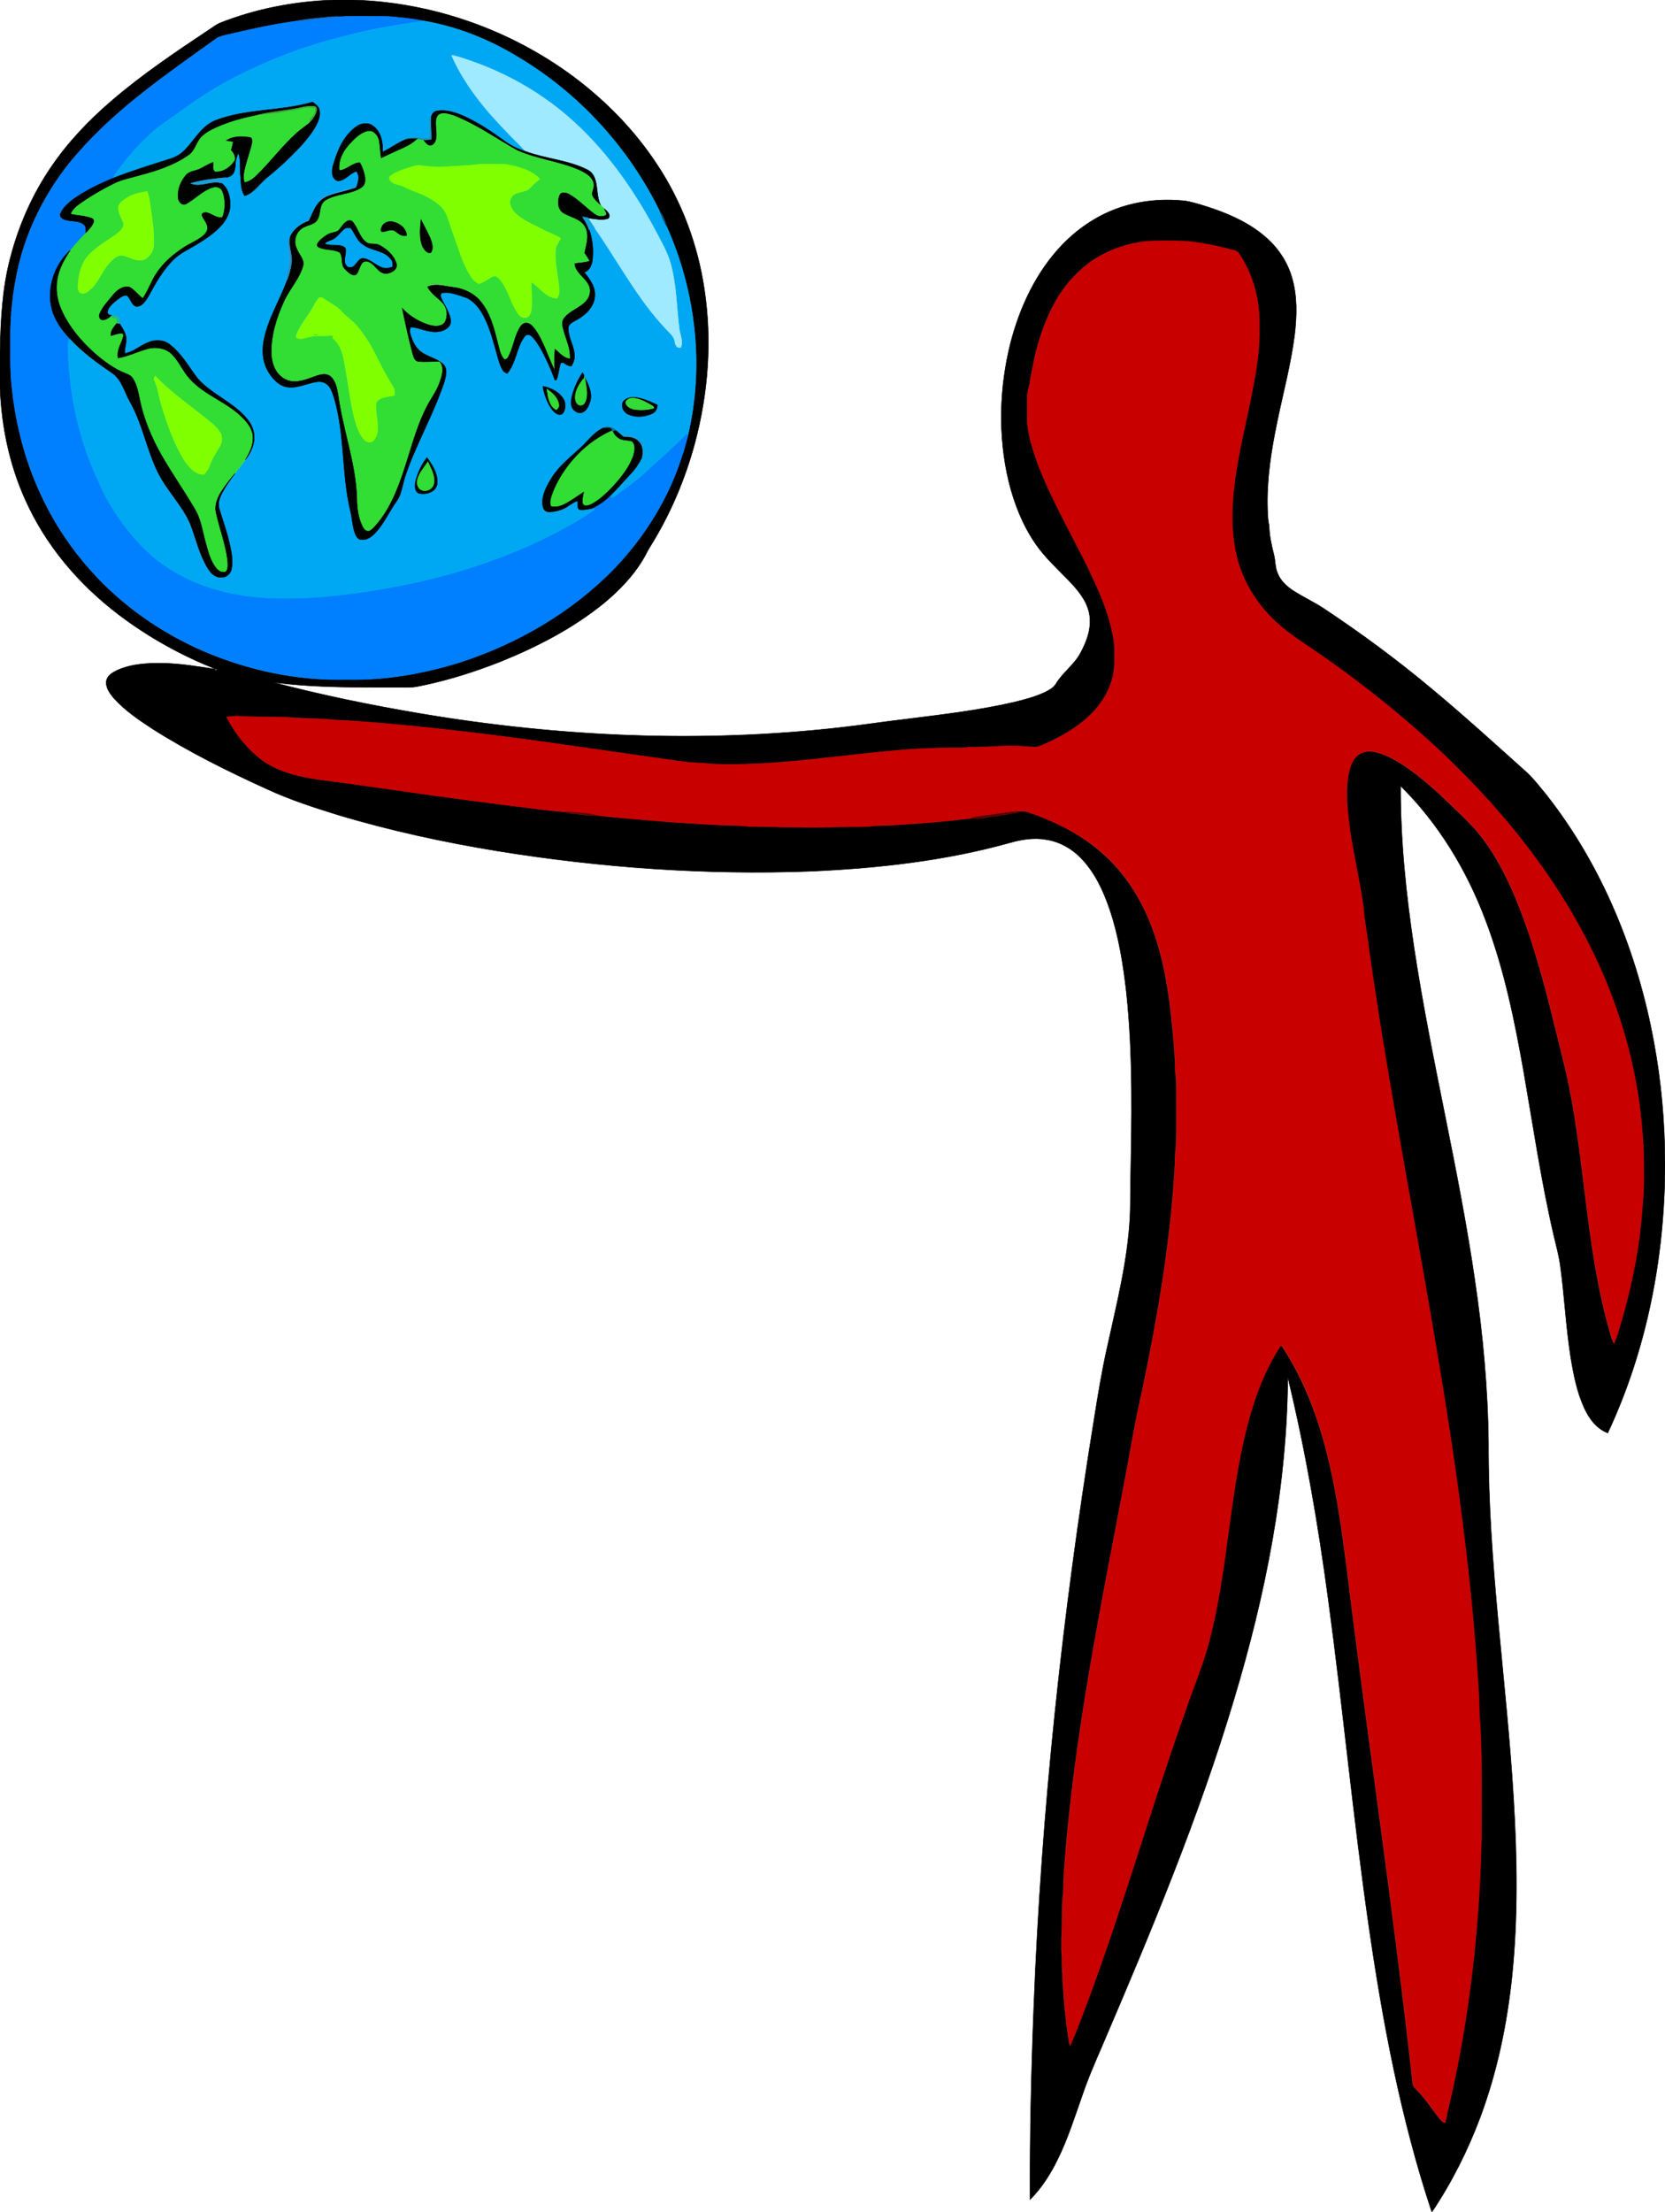 <?xml version="1.0" encoding="utf-8"?>
<!DOCTYPE svg PUBLIC "-//W3C//DTD SVG 1.1//EN" "http://www.w3.org/Graphics/SVG/1.1/DTD/svg11.dtd">
<svg version="1.1" id="Layer_1" xmlns="http://www.w3.org/2000/svg" xmlns:xlink="http://www.w3.org/1999/xlink" x="0px" y="0px"
	 viewBox="0 0 1446 1920" enable-background="new 0 0 1446 1920" xml:space="preserve">
<g id="_x23_ffffffff">
</g>
<g>
	<path stroke="#000000" stroke-width="0.394" d="M289.3,0h18.4c68.5,2.2,136.1,26.1,191,67.1c28.1,21.1,53,46.7,72.2,76.1
		c21.4,32.3,35.1,69.5,40.8,107.8c6.8,44.5,3.4,90.4-8.3,133.9c-8.6,31.8-21.6,62.3-39.1,90.2c-2.3,3.6-3.9,7.5-6.2,11.1
		c-8.7,14.4-20.6,26.6-33.5,37.3c-26.9,21.9-58,38-90,50.9c-21.3,8.4-43.1,15.4-65.5,20.2c-4.6,0.9-9.3,2.2-14.1,2.1
		c-39.4-0.1-78.9,0.8-118-4.4c42.5,11.2,85.6,20,128.9,27.3c119.6,20.1,241.9,25.6,362.6,12.1c20-2.2,39.9-5.3,59.8-7.6
		c31-3.9,62.2-7.5,92.7-14.6c8.9-2.2,17.8-4.5,26.2-8.4c3.6-1.8,7.4-3.7,9.7-7.2c5.8-9.9,15.8-16.6,21.3-26.7
		c5.8-10.6,10.3-22.9,7.7-35.1c-2.4-11.2-10.1-20.2-17.8-28.2c-10-10.3-20.8-20.1-28.9-32c-11.2-16.3-18.5-35-23.2-54.1
		c-9.4-39.5-8.2-81.2,1.7-120.4c8.2-31.4,22.5-61.9,45.3-85.4c13-13.3,28.7-24.1,46.2-30.6c19.3-7.2,40.3-9.2,60.7-6.9
		c8.2,1.5,16.1,4.2,24,6.8c17,5.9,33.6,13.8,47,26.1c9.9,9,17.4,20.7,21.1,33.6c4.8,16.2,4.3,33.4,2.3,50
		c-3.3,25.7-10.1,50.7-15.3,76.1c-5.1,24.6-9,49.7-8.2,74.9c0.2,4.7,0.2,9.4,1.4,14c0.1,8.7,2.1,17.3,4.2,25.8
		c1.3,5.1,0.9,10.5,3,15.4c2.5,6.8,8,11.9,13.9,15.7c8.6,5.5,17.9,9.8,26.4,15.4c31.8,21.1,62.6,43.8,91.9,68.2
		c29.2,24.2,57.3,49.8,85.5,75.1c5.6,5.5,10.4,11.8,15.4,17.8c49.2,62.3,79.7,137.9,93.9,215.6c6.4,34.4,9.4,69.3,9.6,104.3v3.4
		c-0.4,79.4-15.9,159.2-49.7,231.3c-9.8-3.7-16.3-12.6-20.5-21.8c-6.5-14.3-9.4-29.8-11.9-45.2c-4-25.8-5.2-52-8.8-77.9
		c-1.2-9.2-3.7-18-5.8-27c-10.8-46.6-17.7-93.9-25.9-141c-7.9-44.8-17-89.6-33.2-132.2c-16.3-43.4-40.8-83.9-73.8-116.6
		c-0.2,47.1,4.7,94.1,11.7,140.6c14.6,96.5,38.7,191.4,52.7,288c7,47.1,11.4,94.6,11.9,142.2c-0.4,103.8,15.8,206.6,21.9,310
		c3,50.6,3.8,101.5-1.4,152c-4.3,41.8-12.9,83.3-27.6,122.8c-10.8,28.8-24.7,56.6-41.9,82.2h-0.3c-26.8-80.7-42.6-164.5-54.7-248.5
		c-13.6-94.3-22.4-189.1-35.2-283.4c-8.7-64.7-19.7-129.2-35.1-192.6c-0.6,94.9-19.4,188.7-46.6,279.3
		c-30.8,103.1-72.4,202.6-114.7,301.4c-6.3,14.6-12.7,29.2-17.7,44.3c-6.4,18.2-12.3,36.7-20.9,54.1c-6.2,12.7-13.9,24.8-23.9,34.8
		c-0.3-55.8,1-111.6,3.2-167.3c6.6-170.6,24.9-340.6,52.2-509c3.4-21.5,6.9-43,11.7-64.2c8.1-37,17.5-73.9,19.6-111.8
		c0.5-9.3,0.3-18.7,0.5-28c1-55.9,2.4-112.1-3.6-167.9c-2.8-24.5-6.7-49.1-14.7-72.5c-5.4-15.6-12.5-31-24-43.1
		c-8.3-8.9-19.4-15.2-31.5-16.9c-10.1-1.7-20.4-0.1-30.1,2.6c-56.6,15.9-115.4,22.4-173.9,25c-90.9,3.4-182.1-3.1-271.9-17.6
		c-46.9-7.7-93.6-17.8-139.1-31.5c-20.7-6.4-41.3-13.1-61-22.2c-34.1-15.5-67.8-32.2-99.5-52.3c-11.9-7.8-23.9-15.9-33.5-26.5
		c-3.6-4.3-7.5-9.4-6.6-15.3c0.9-4.7,5.4-7.2,9.3-9.1c12.8-5.8,27.3-6.4,41.2-6.1c14.8,0.4,29.4,2.9,44,5.1l-0.4,0.9
		c1,0,2.1-0.1,3.1-0.1c-28.3-10.9-55.3-25.5-79.9-43.2c-35.4-25.4-65.7-58.8-84.7-98.2C9.1,407.9,1.4,372.3,0,336.6v-31.3
		c0.6-27.2,1.9-54.8,8.9-81.2c7.3-28.3,19.2-55.4,35.7-79.4c14.5-21.3,32.5-40.2,52.1-57c27-23.3,56.7-43.1,86.2-62.8
		c2.6-1.7,5.1-3.6,8-4.9C222.2,7.6,255.7,1.2,289.3,0 M280,15.4c-8.4,0.8-16.9,1.8-25.2,3.3c-19.9,2.8-39.6,7.3-59.2,11.9
		c-2.8,0.7-5.7,1.4-8,3.1c-42.3,30.4-86,60.1-120.4,99.7c-27.3,31.1-46.6,69.4-53.7,110.3c-3.2,17.2-4.6,34.7-4.4,52.2
		c0,10.4-0.2,20.7,0.4,31.1c2.7,35.9,11.3,71.6,26.8,104.1c10.9,23.2,25.3,44.8,42.4,64c27.2,30.5,61.4,54.4,98.9,70.5
		c38.8,16.5,81.1,25.4,123.4,24.3c33.2,0.8,66.3-5,98-14.8c50.3-16.3,97.5-43.7,134.5-81.7c26.9-28.1,47.9-62.2,59.3-99.5l0.4-0.7
		c1.4-5.1,2.9-10.3,4.2-15.4c14.4-60.4,6.7-125.1-18.6-181.5c-1.3-4.4-2.7-9.1-5.8-12.6C545.9,128,502.2,80.4,448.8,48.9
		c-24.8-15-52.2-25.8-80.7-30.7c-10.3-2-20.7-3.2-31.1-3.9c-13.8-0.1-27.6-0.6-41.3,0.2C290.5,14.1,285.3,14.8,280,15.4
		 M952.2,224.1c-8.7,5-16,12-22.7,19.4c-13,14.9-21.3,33.3-27,52.1c-4,12.8-6.2,26.1-8.6,39.4c-2.6,8.1-1.6,16.7-1.8,25
		c-0.5,14.7,4.4,28.9,9.2,42.7c11.5,29.9,27.5,57.8,41.8,86.4c10.7,22.3,21.6,45.1,24.6,69.9c0.1,10.6,1.2,21.6-2.2,31.9
		c-4.6,15.6-15.5,28.6-28.4,38.1c-10.5,7.9-22.2,13.8-34.2,18.9c-3.5,1.3-7.3,0.4-10.8,0.3c-8-0.9-16.1-0.6-24.1-0.4
		c-11,1-22,0.3-32.9,1.5c-14.3,0.1-28.5,0.1-42.8,1.1c-58.1,4.1-115.8,15.2-174.3,12.9c-8.3-1.1-16.7-0.8-24.9-2.1
		c-69.7-9.5-139.2-20.7-209.2-28.2c-31.2-3.4-62.5-6.5-93.9-8c-14.1-1.5-28.3-1.2-42.4-2.4c-8.6-0.1-17.1-0.3-25.7-0.3
		c-8.4,0.1-16.8-1.5-25.1,0.2c7.8,14.9,18.6,28.5,32.3,38.4c21.7,14.5,48.6,15.8,73.7,19.2c46,6.5,92.1,13.2,138.2,19
		c16.5,1.9,33,4.4,49.5,5.7c3.3,1.9,7.4,1.3,11,2c5.3,0.6,10.6,1.8,15.9,0.9c21.4,2.6,43,3.9,64.5,5.9c20,1.1,39.9,2.9,60,3.1
		c4.6,0.2,9.1,1,13.7,0.9c20.1,0,40.2,1,60.3,0.6c13-0.8,26.1-0.1,39.1-0.8c7.3-1.1,14.7-0.4,22-1.2c22.2-1.4,44.5-3,66.6-5.9
		c5.8,0.8,11.7-0.1,17.4-1.4c7.7-0.4,15-2.6,22.6-3.4l-0.1-1c3.4-0.3,6.9-0.6,10.1,0.8c17.4,6,34.3,13.7,49.5,24.3
		c14,9.8,26.6,21.9,36.4,35.9c12,16.8,20.5,35.8,26.2,55.6c6.8,22.8,9.9,46.4,12.3,70c1,12,2.4,23.9,2.5,35.9c0,4,0.8,8,0.9,12
		c0.2,16.3,0.3,32.7,0,49c0.2,7-1.3,13.9-1,21c-3.5,68.1-15.3,135.4-29.3,202c-5,21.8-8.8,43.9-12.8,66
		c-21.9,116.4-46.5,232.7-54.5,351.1c-0.4,6.3-0.1,12.7-0.9,19c-0.7,5.7-0.4,11.4-0.6,17.2c0.1,11.6-1.2,23.2-0.1,34.8
		c-0.1,14.7,1.2,29.3,2.3,43.9c1.4,11.1,2.3,22.2,4.6,33.1c6.4-13.9,11.4-28.5,16.9-42.8c30.1-81.6,53.9-165.4,83.1-247.3
		c6.8-20.4,15.5-40.1,20.8-60.9c17.9-67.8,17.2-139.3,38.6-206.3c5.7-17.5,13.1-34.5,23.2-49.9c0.6-1.5,1.8,0.3,2.3,1
		c12.5,19.1,22,40,29.4,61.5c13.9,41,20.1,84,25.7,126.7c18.4,150.4,41.2,300.3,57.7,451c0.4,2.8,2.9,4.4,4.6,6.4
		c6.9,7.2,12.3,15.7,18.5,23.5c1.4,1.6,2.8,3.7,5.2,3.8c2.2-12.3,5.7-24.4,8-36.8c13.3-63.5,20.5-128.2,22.8-193
		c0.8-18,0.5-36,0.6-54c-0.1-23.3,0-46.7-1.9-69.9c-0.1-13-0.9-26-1.9-38.9c-7.9-114.8-26.4-228.6-46.2-341.8
		c-17.1-97.4-35.6-194.7-49-292.7c-1.1-9.3-3-18.4-3.6-27.7c-4.5-32.4-13.6-64.1-14.4-96.9c-0.1-8.7,0.6-17.6,3.3-25.9
		c1.8-5.4,5.6-10.4,11.2-12.1c7.3-2.1,14.7,0.8,21.3,3.6c17,8.3,31.5,20.8,45.5,33.4c13.4,13.3,28.2,25.5,39.1,41.1
		c17.7,24.8,28.9,53.4,38.7,82c7.1,21.9,13.3,44.1,18.8,66.5c5.2,21.4,11,42.8,15.4,64.4c14.1,70.8,15.2,144,35.6,213.6
		c0.8,3,1.6,6,3.2,8.7c3.3-7.7,5.2-15.9,7.7-24c8.8-31.6,14.9-64,17-96.7c1.6-15.5,1-31.1,0.9-46.6c-1.1-21.5-3.3-43-7.6-64.1
		c-8.7-44.6-24.7-87.6-46.4-127.5c-18.1-33.6-40.2-65-64.7-94.3c-6.3-6.8-11.8-14.2-18.3-20.7c-11.2-12.8-23.5-24.5-35.6-36.5
		c-36.1-34.1-75-65.1-116.1-93c-12-8.1-24.2-16.1-34.3-26.5c-14.9-14.9-26.1-33.9-30.7-54.5c-5.8-25-3.8-51,0.5-76.1
		c4-24.5,10.3-48.4,14.6-72.8c3-16.2,5.4-32.5,4.9-49c0.7-22.5-5.1-45.4-17.9-64c-0.8-1.3-2-2.1-3.4-2.4c-13.3-3.6-26.8-6.4-40.5-8
		c-12.3-0.6-24.6-0.7-36.9,0C980,211.4,965.1,216.1,952.2,224.1z"/>
	<path fill="#1472CF" stroke="#1472CF" stroke-width="0.394" d="M280,15.4c5.2-0.6,10.4-1.3,15.7-0.8c-8,2.8-16.5,1.4-24.7,3.1
		c-5.3,1.2-10.7,1.4-16.2,1C263.2,17.1,271.6,16.1,280,15.4z"/>
	<path fill="#0080FF" stroke="#0080FF" stroke-width="0.394" d="M295.7,14.5c13.7-0.8,27.5-0.3,41.3-0.2c10.4,0.8,20.8,1.9,31.1,3.9
		c-22,3.3-44,6.6-65.5,12.4C275.3,37.2,248.5,46.1,223,58c-24.8,10.8-48.1,25-69.6,41.3c-8.4,5.9-17.1,11.4-24.4,18.7
		c-6.5,5.8-12.3,12.4-18,19c-4.5,5.8-9.4,11.4-13,17.9c-11.4,4.7-22.6,10.2-32.9,17.2c-4.9,3.5-9.9,7.4-12.3,13.1
		c-1.2,2.2,0.7,4.5,2.7,5.3c5.6,2.4,12.6,0.3,17.5,4.6c2.3,1.8,1.5,4.9,1.7,7.4c-5,4.6-9.1,10-13.7,15C44.6,232,38,258.2,48.9,278
		c3.1,5.8,7.2,11.1,11.7,16c-0.9,1.9-1.5,3.9-1.4,6c0.7,40.6,9.2,81.4,26.7,118.1c5.3,13.2,13,25.3,21.3,36.8
		c9.9,12.9,20.9,25.4,34.4,34.7c14.8,10.6,31.6,18.3,49.3,22.8c26.5,7.3,54.3,7.6,81.6,6.1c31.9-2.2,63.4-7.5,94.6-14.3
		c39.6-9.4,78.4-22.7,114.7-41.4c11.9-6.3,23.8-12.7,34.7-20.6c-0.7-0.2-1.9-0.5-2.6-0.7c6-2.8,11.6-6.6,16.3-11.3
		c0.3,0.5,1,1.4,1.4,1.8c1.9-0.8,3.5-2.1,5.2-3.3c7.8-6.2,16.1-11.8,23.4-18.6c12.2-11.1,24.7-22,36.2-33.9c0.3,0.4,0.8,1.2,1.1,1.6
		c-1.3,5.2-2.8,10.3-4.2,15.4l-0.4,0.7c-11.4,37.3-32.4,71.4-59.3,99.5c-37,38.1-84.2,65.5-134.5,81.7c-31.7,9.8-64.8,15.6-98,14.8
		c-42.3,1.1-84.5-7.8-123.4-24.3c-37.5-16.1-71.7-40-98.9-70.5c-17.1-19.1-31.5-40.7-42.4-64C20.8,398.6,12.2,362.9,9.5,327
		c-0.6-10.4-0.4-20.7-0.4-31.1c-0.2-17.5,1.2-35,4.4-52.2c7.1-40.9,26.4-79.2,53.7-110.3c34.4-39.6,78.1-69.3,120.4-99.7
		c2.3-1.8,5.2-2.4,8-3.1c19.6-4.6,39.3-9.1,59.2-11.9c5.4,0.4,10.8,0.1,16.2-1C279.2,15.9,287.8,17.3,295.7,14.5z"/>
	<path fill="#00A8F3" stroke="#00A8F3" stroke-width="0.394" d="M302.6,30.6c21.5-5.8,43.5-9.1,65.5-12.4
		c28.6,4.9,55.9,15.7,80.7,30.7C502.2,80.4,545.9,128,573,183.7c1.4,4.4,3.4,8.6,5.8,12.6c25.3,56.4,32.9,121.2,18.6,181.5
		c-0.3-0.4-0.8-1.2-1.1-1.6c-11.5,11.9-24,22.7-36.2,33.9c-7.3,6.8-15.6,12.4-23.4,18.6c-1.6,1.2-3.3,2.5-5.2,3.3
		c-0.3-0.5-1-1.4-1.4-1.8c6.4-6.3,12.2-13.2,18.3-19.6c3.6-3.7,6.2-8.1,8.7-12.6c0.4-0.4,1.2-1.2,1.5-1.6c1.2-5,0.6-10.9-3.6-14.4
		c-4.7-4.5-11.6-4.1-17.5-5.8c-0.6-0.5-1.2-1-1.7-1.5c-2.9-3.6-8.3-5.3-12.4-2.9c-8,3.9-13.1,11.4-19.5,17.3
		c-8.8,8.2-18.6,15.7-25,26.1c-4.2,6.6-8.1,14-8.1,22c0.4,2.7,0.9,6.4,4,7.3c4.1,0.7,8.4-0.4,12.3-1.7c5.2-1.7,9-5.9,14.2-7.6
		c0.5,2.5-0.5,5.5,1.4,7.5c3.7,0.6,7.4-0.2,11-1c0.7,0.2,1.9,0.5,2.6,0.7c-10.9,7.9-22.8,14.3-34.7,20.6
		c-36.2,18.7-75.1,32.1-114.7,41.4c-31.2,6.9-62.8,12.2-94.6,14.3c-27.3,1.5-55.1,1.3-81.6-6.1c-17.6-4.5-34.5-12.2-49.3-22.8
		c-13.5-9.3-24.5-21.8-34.4-34.7c-8.3-11.5-15.9-23.5-21.3-36.8c-17.6-36.8-26-77.5-26.7-118.1c-0.1-2.1,0.5-4.1,1.4-6
		c10.7,11.6,23.5,21,36.5,29.8c8.9,6,11,17.1,16.1,25.8c10.6,18.9,14.2,40.8,23.7,60.2c7.9,16.3,21.6,29,28.6,45.8
		c4.8,12.7,7.6,26.3,14.9,37.9c2.5,4,6.5,8,11.6,7.9c4.4,0.2,8.4-3.2,9.1-7.4c1.6-8-0.4-16.1-2.2-23.9c-2.2-9.6-5.7-18.9-8.5-28.3
		c-1.5-4.5,0.2-9.2,2.2-13.2c3.2-6.2,7.3-11.9,11.5-17.5c3.1-3.9,6.2-7.8,9.1-11.9c4.3-5.8,8-12.7,7.6-20.2
		c0.1-5.6-2.5-10.8-5.9-15.1c-11.9-14.7-30.8-21.3-43.2-35.4c-7.7-10.2-14-21.9-24.4-29.6c-5.4-4.2-13-4.3-19.1-1.4
		c-6.8,2.6-12.3,8.2-19.7,9.3c-0.5-5.3,2.3-10.5,0.7-15.8c-1.1-3.8-3.3-7-5.4-10.3c-0.1-1.7-0.1-3.3-0.5-5c-1.4-1.9-4-1.5-6-1.9
		c-1.7-0.1-4.1-0.7-3.8-2.9c0.5-4.6,4.8-7.6,8-10.4c2.6-1.8,5.5-4.7,9-3.8c3.3,2.8,3.7,8.8,8.6,9.5c4.7-0.5,7.4-5.1,9.8-8.7
		C135,246,141.4,234.2,151,225c5.4-5.2,12.4-8.3,18.7-12.2c8.2-4.9,16.4-10.2,22.7-17.4c4.5-5.1,7.7-11.6,7.4-18.5
		c-0.1-6.7-2.1-14.3-8-18.2c-0.1-0.8-0.3-1.6-0.4-2.3c1.6-0.8,3.3-1.6,5-2.3c2-0.7,4.3-1.2,5.6-3c1.9-2.5,2-5.9,2.4-8.9
		c0.3-3.3,1.2-6.5,2.6-9.5c2.5,5.8,1.1,12.2,1.7,18.3c0.7,6.3-0.1,13.3,3.8,18.9c8.3-2.8,12.9-10.6,19.4-15.9
		c6.6-5.4,13.1-10.9,19.1-16.9c8.5-8.3,17-17,23-27.3c2.5-4.5,4.6-9.7,3.3-14.9c-0.7-3-3.5-4.8-5.9-6.4
		c-27.6,8.1-57.3,5.5-84.3,15.9c-12.1,4.8-18.1,17.1-26.7,26c-3.4,3.5-7.7,5.9-12.3,7.4c-16.8,5.5-33.7,10.5-50.1,17
		c3.6-6.4,8.5-12.1,13-17.9c5.7-6.6,11.4-13.2,18-19c7.2-7.3,16-12.8,24.4-18.7C174.9,83,198.2,68.8,223,58
		C248.5,46.1,275.3,37.2,302.6,30.6 M392.2,48c11,25.4,28.9,47,48.1,66.7c5.1,5.8,11.1,10.7,16,16.7c-6.6-2.1-12.8-5.2-18.4-9.2
		c-11.3-8.3-23.1-16.3-36.1-21.9c-6.9-2.8-14.4-5.3-21.9-4.1c-3.3,0.3-5.7,3.6-5.5,6.9c-0.1,5.9,0.9,11.8,0.2,17.6
		c-0.9-6.6-0.4-13.2-1.1-19.8c-0.6,5.7,0.5,11.4-0.1,17.1c0,1.5-2,2.4-3.3,2.1c-4.9-0.8-10-1.1-15-0.6c-1.4-0.1-2.4,0.8-3.3,1.8
		c-6.8,2.9-12.7,7.5-19.5,10.6c0.3-8-1.3-17.1-7.9-22.3c-4.4-3.8-11.1-2.8-15.4,0.6c-10.5,7.7-15.9,20.3-19.7,32.4
		c-1.4,4.7-1.9,11.9,3.7,13.9c6.6,0.3,10.4-6.5,16.4-8.3c3.4,4.1,1.6,9.7-0.1,14.1c-6.9,2.4-14.1,4-21.1,6.1
		c-4.2,1.2-8.3,3.3-11.2,6.7c-4,4.6-6.1,10.5-8.7,16c-7,2.7-14,7.4-16.7,14.8c-0.8,1.3-1.7,2.6-1.6,4.2c0,5.7,1.9,11.2,1.5,16.9
		c0.5,5.6-2.9,10.6-2.4,16.3c-6.5,17.4-16.6,33.5-20.1,51.9c-2,9.7-0.7,20.5,5,28.8c3.6,5.6,8.9,10.9,15.9,11.7
		c9,1,17.1-3.7,25.9-4.7c4-0.5,8.1,1.4,10.4,4.7c2.3,3.4,3.3,7.5,4.5,11.5c8.6,31.1,5.9,63.9,13.3,95.1c1.8,7,1.7,14.5,4.6,21.3
		c1,2.1,2.6,4.7,5.3,4.4c4.3,0.6,8.1-2,11-4.8c8.4-8.5,12.9-19.7,19.9-29.2c2.9-4.1,4-9.1,5.1-13.9c1.8-7.9,4.8-15.4,7.8-22.8
		c9.2-22.1,20.5-43.4,28.1-66.2c1.3-4.8,3-10.8-0.6-15c-6.1-5.8-15.3-6.8-21.5-12.6c-4.1-4.1-6.4-9.8-7.8-15.4
		c-0.6-1.6,0.2-3.1,0.7-4.6c7.9,0.6,15.3,5,23.4,4.1c5.2-0.4,11.4-3.6,11.4-9.5c-0.8-6.8-4.9-12.5-7.8-18.6c-0.9-1.8-2-4.7,0.5-5.7
		c4.8-0.8,9.6,0.6,14.1,2c3.7,1.3,7.6,2.2,10.8,4.6c6.1,4.4,10,11.1,13,17.8c4.1,8.9,6.5,18.5,9.2,27.9c1.5,5.3,2.7,10.8,5.7,15.4
		c0.8,1.3,2.3,1.6,3.5,2.3c7.9-9.2,7.9-22.6,15.2-32.2c1.4-1.9,4.5-1.8,6-0.1c3.6,3.3,6,7.5,8.4,11.6c4.6,8.6,8.6,17.5,11.9,26.6
		c0.3-0.1,1-0.4,1.4-0.5c1.7-4.7,1.9-9.9,3.6-14.6c0.5-0.1,1.6-0.2,2.2-0.3c2.1,1.5,4.3,3.3,7.1,3.1c1.3-2.6,2.8-5.4,2.6-8.4
		c0.4-8.4-5.3-15.7-5.3-24c-0.2-4.5,4.5-6.1,7.7-8c7.5-4.2,14.5-11.1,15.3-20c0.8-8.1-4.2-15.2-9.2-21c4.7-1.5,6.7-6.5,7.2-11
		c0.9-8.6-0.1-17.3-2.7-25.5c0.3-1.4,0.5-2.7,0.8-4.1c1.3,0.9,2.6,1.7,4,2.5c20.5,29.6,37.3,62,62.4,88.2c2.7,3,6.3,5.6,7,9.9
		c0.4,2.7,1.8,6.7,5.3,5.4c2.1-5.2-0.7-10.7-1.4-15.9c-2.4-18.7-2.3-37.9-7.4-56.2c-2.9-10.9-8.8-20.5-14-30.5
		c-19.8-36.6-44.3-71.1-76-98.3C468.3,79.8,440,63.9,410,53.3C404.1,51.3,398.4,49,392.2,48 M497.6,340.7c-1.2,4.3-2.7,9.1-0.7,13.4
		c1.6,2.8,4.8,5.1,8.2,4.3c3.7-1.1,5.7-5,7-8.4c2.9-7.4-0.5-15.4-4.2-21.8c-0.1-0.6-0.3-1.3-0.4-1.9c-0.4-0.7-1-2-1.4-2.7
		C502.3,328.7,499.6,334.6,497.6,340.7 M471.4,335.3c1.3,7.1,3.8,14.3,8,20.2c2,2.6,5.3,5.7,8.9,3.9c2.9-3,3.1-7.7,1.9-11.5
		C486.6,340.8,478.9,336.7,471.4,335.3 M541.4,348.4c-2.5,3.6-0.1,8.8,3.3,10.9c6.8,3.5,15.4,2.9,22.2-0.5c2.8-1.4,4.1-4.3,4-7.3
		c-5-2.4-10.1-4.8-15.5-5.9C550.7,344.4,544.7,344.4,541.4,348.4 M360.8,418c-0.8,3.6-0.9,8.9,3.2,10.4c5.9,1.2,13.6-0.9,15.5-7.3
		c1.6-8.9-3.7-17-8.7-23.9C366,403.2,362.8,410.5,360.8,418z"/>
	<path fill="#9FEAFF" stroke="#9FEAFF" stroke-width="0.394" d="M392.2,48c6.1,1,11.9,3.3,17.8,5.3c30.1,10.6,58.3,26.5,82.5,47.3
		c31.7,27.1,56.3,61.7,76,98.3c5.1,9.9,11.1,19.6,14,30.5c5,18.3,5,37.5,7.4,56.2c0.7,5.2,3.5,10.7,1.4,15.9c-3.6,1.3-5-2.7-5.3-5.4
		c-0.7-4.2-4.3-6.9-7-9.9c-25-26.2-41.8-58.7-62.4-88.2c-2-3-4.1-5.9-6-9c5.8,0.5,11.9,2.4,17.6,0.3c2.7-3-1.2-6.5-3.5-8.4
		c-0.9-0.8-1.9-1.6-2.8-2.4c-4.1-7.8-2.3-17.2-5.9-25.1c-1.2-2.7-3.4-4.9-6.1-6.1c-16.8-8.3-36-9.3-53.5-15.8
		c-4.9-6-10.8-10.9-16-16.7C421.1,95,403.3,73.4,392.2,48z"/>
	<path fill="#000201" stroke="#000201" stroke-width="0.394" d="M187.1,104.5c27-10.4,56.8-7.8,84.3-15.9c2.4,1.7,5.1,3.4,5.9,6.4
		c1.3,5.2-0.8,10.4-3.3,14.9c-6,10.4-14.5,19-23,27.3c-6,6-12.5,11.5-19.1,16.9c-6.5,5.3-11.1,13.2-19.4,15.9
		c-3.8-5.5-3-12.5-3.8-18.9c-0.7-6.1,0.7-12.5-1.7-18.3c-1.4,3-2.3,6.2-2.6,9.5c-0.3-0.6-0.8-1.7-1.1-2.2c1.2-3.7-0.5-7-3.1-9.5
		c0.7-2.4,1.3-4.7,1.8-7.1c-2.2-0.4-4.4-0.8-6.6-1.1c6.1-4.7,14.4-4.5,21.7-3.4c2.3,0.3,2.3,3.4,2,5.2c-1.9,9.1-5.7,17.7-7.1,26.9
		c-0.4,2.4,0.1,4.7,0.4,7c3.9-0.6,7-3,9.8-5.7c12.3-11.7,22.3-25.6,35-37c3.5-3.2,7.5-5.8,11.2-8.8c2.8-2.7,5.2-5.9,6.3-9.7
		c0.4-1.6,0.3-4.4-1.9-4.4c-6-0.9-11.9,1.3-17.8,2.3c-10.5,1.8-21.1,2.7-31.4,5.3c-12,2.3-23.9,5.6-35.2,10.5c-4.6,2.1-9.3,4.4-13,8
		c-4.9,4.7-5.7,12.5-11.6,16.3c-12.5,8.8-27.3,13.6-41.9,17.5c-7.8,2.3-16,3.7-23.3,7.4c-9,4.4-17.7,9.5-26,15.1
		c-4.2,2.9-8.8,5.8-10.9,10.6c5.8,1.3,11.9,1.4,17.5,3.4c1.8,0.5,3.1,2.3,2.4,4.1c-1.3,3.8-4.3,6.6-7,9.4c-0.2-2.5,0.6-5.6-1.7-7.4
		c-4.9-4.2-11.9-2.2-17.5-4.6c-2-0.8-3.9-3.1-2.7-5.3c2.4-5.6,7.5-9.6,12.3-13.1c10.2-7,21.4-12.4,32.9-17.2
		c16.4-6.5,33.3-11.6,50.1-17c4.6-1.4,8.9-3.9,12.3-7.4C169,121.6,175,109.3,187.1,104.5z"/>
	<path fill="#38AC3A" stroke="#38AC3A" stroke-width="0.394" d="M255,94.6c5.9-0.9,11.8-3.1,17.8-2.3c2.2,0,2.4,2.8,1.9,4.4
		c-1,3.8-3.5,7-6.3,9.7c0.1-0.7,0.3-2.1,0.3-2.8c2-2.8,5.7-5.8,4.3-9.6c-7.1-1.5-14,1.7-21,2.4c-4.7,0.4-9.2,2.1-14,2.2
		c-4.9,0.2-9.6,1.5-14.5,1.3C233.9,97.3,244.5,96.4,255,94.6z"/>
	<path fill="#32DD34" stroke="#32DD34" stroke-width="0.394" d="M252.1,96.4c7-0.7,13.9-3.9,21-2.4c1.4,3.8-2.3,6.9-4.3,9.6
		c-0.1,0.7-0.3,2.1-0.3,2.8c-3.7,3-7.7,5.6-11.2,8.8c-12.7,11.3-22.7,25.2-35,37c-2.7,2.7-5.9,5.1-9.8,5.7c-0.4-2.3-0.8-4.7-0.4-7
		c1.4-9.2,5.2-17.8,7.1-26.9c0.3-1.8,0.3-4.8-2-5.2c-7.3-1.1-15.5-1.3-21.7,3.4c2.2,0.4,4.4,0.7,6.6,1.1c-0.5,2.4-1.1,4.8-1.8,7.1
		c2.6,2.5,4.3,5.9,3.1,9.5c-3.6,5.5-9.9,9.6-16.6,9.2c-2.7-1.7-1.2-5.6-1.8-8.3c-4,1.5-7.6,3.9-11.4,5.7c-4.1,1.9-9.3,2-12.3,5.7
		c-4.5,5.3-7.4,12.6-6.6,19.6c0.2,3.3,3.7,7.1,7.1,5c7.9-4.3,14.2-11.5,22.9-14.2c3.3-1.1,7.4,0.2,8.6,3.7c2.7,7,2.5,15.1,0,22.1
		c-5.4,1.5-9.4-3.3-14.4-4.1c-1.3,0-3.9,0.6-3.6,2.4c1.3,3.6,4.4,6.4,4.9,10.3c0.4,3.5-2.2,6.3-4.7,8.3c-4.9,3.7-10.6,6-15.7,9.3
		c-9.3,6-18,13.4-24.1,22.8c-4.6,6.8-6.9,14.8-11.7,21.5c-4.1-2.9-7-7.3-11.4-9.7c-6-1.7-11.4,2.9-14.9,7.3
		c-4,5.1-8.8,9.8-11.2,15.9c-0.9,2,0,5.2,2.6,5.2c2.5,0.1,4.6-1.4,6.6-2.7c1.9,0.5,3.8,1,5.5,1.8c0.2,1.2,0.3,2.4,0.3,3.6
		c-2.5,3.2-5.7,6.5-5.3,10.9c3.4-0.7,6.7-2.4,10.2-2c1.5,1.8,0.1,4-0.4,5.8c-2,5-4.7,10-3.6,15.6c9-1.5,17.2-5.8,26-8.1
		c7.2-1.8,15.6-0.5,20.9,4.9c6.2,6.4,9.5,15,15.6,21.4c13,14.4,32.7,20.1,46.1,34c4.6,4.5,8.6,10.3,8.6,16.9
		c0.3,7-3.2,13.4-6.6,19.3c-2.9,4.1-5.9,8-9.1,11.9c-4.3,5.1-8.4,10.3-12,15.9c-3.3,5.3-5.9,11.6-4.5,17.9c3,14.1,8.4,27.7,10.1,42
		c0.1,3.3,0.9,7.4-1.9,9.8c-3.2,0.7-6.3-1-8.2-3.5c-4.7-5.9-6.6-13.3-8.6-20.4c-3.1-10.6-4.3-22.1-10.3-31.6
		c-9.1-15.4-19.4-30.1-28.3-45.6c-8.7-15.2-15.6-31.6-19.1-48.8c-1.3-6.2-2.4-12.8-6-18.2c-1.3-2.2-3.7-3.3-5.9-4.2
		c-10.2-3.9-19-10.6-27.2-17.6C70.5,296.2,60,284,53.5,269.5c-3.9-8.5-5.4-18.2-3.7-27.4c1.6-9.1,6.2-17.2,11.2-24.7
		c4.6-5,8.7-10.4,13.7-15c2.7-2.8,5.7-5.7,7-9.4c0.7-1.8-0.6-3.7-2.4-4.1c-5.6-2.1-11.7-2.1-17.5-3.4c2.1-4.8,6.7-7.7,10.9-10.6
		c8.3-5.6,17-10.6,26-15.1c7.3-3.7,15.5-5.1,23.3-7.4c14.6-3.9,29.4-8.7,41.9-17.5c5.9-3.9,6.7-11.6,11.6-16.3c3.7-3.6,8.4-5.9,13-8
		c11.2-4.9,23.1-8.2,35.2-10.5c4.9,0.2,9.7-1.1,14.5-1.3C242.8,98.5,247.4,96.8,252.1,96.4 M109.9,172c-2.9,2-6.6,4.1-7,7.9
		c-0.3,5.1,2.8,9.6,4.6,14.1c0.1,4.2-3.5,7.3-6.6,9.6c-9.3,6.6-19.8,12.2-26.7,21.6c-4.2,6.5-5.8,14.2-6.4,21.8
		c-0.1,2.5,0,5.4,1.9,7.3c2.7,1,5.6,0,7.6-2c8.1-6.3,10.9-16.8,17.9-24.1c2.7-2.9,5.8-6,9.8-6.5c5.9,0.3,11,4.8,17,4.2
		c4.2,0.2,7.3-3.1,9.5-6.2c2.7-4,2-9.1,2.1-13.6c-0.3-10.8-2.2-21.4-3.7-32c-0.4-2.7-1.2-5.2-2-7.8
		C121.7,167.2,115.3,168.4,109.9,172 M134.7,326.4c-0.4,0.9-0.7,1.7-1.1,2.6c3.7,7.6,4.5,16.3,7.1,24.3
		c4.8,15.8,10.4,31.6,19.1,45.8c4.1,6,9.4,12.7,17.3,12.8c1.7-2.1,3.7-4.1,4.6-6.8c2-6.6,6-12.2,9.4-18.1c1.7-3,1.9-6.7,0.9-10
		c-1.5-3.2-4-5.9-6.6-8.3C168.6,354.5,150,342.4,134.7,326.4z"/>
	<path fill="#000500" stroke="#000500" stroke-width="0.394" d="M374.4,103.1c-0.2-3.3,2.2-6.6,5.5-6.9c7.5-1.2,15,1.3,21.9,4.1
		c12.9,5.7,24.7,13.6,36.1,21.9c5.6,4.1,11.8,7.2,18.4,9.2c17.5,6.5,36.6,7.4,53.5,15.8c2.7,1.3,4.8,3.4,6.1,6.1
		c3.7,7.9,1.8,17.3,5.9,25.1c-3.1-2.7-6.4-5.5-8-9.4c0-3.7,2.6-7.3,1.2-10.9c-1.9-5.2-7.2-8-11.9-10.3c-17.3-7.6-36.6-9.4-53.8-17.1
		c-18.4-10.2-35.7-22.8-55.5-30.4c-4-1.3-9-3.3-12.9-0.5c-3.1,3.6-1.7,8.8-1.5,13.2c0.4,4.6,0.9,10.7-3.8,13.4c-4,1.8-6.2-3-8.6-5.2
		c2.6,0.5,5.2,0.1,7.7-0.5C375.2,114.8,374.3,108.9,374.4,103.1z"/>
	<path fill="#32DE34" stroke="#32DE34" stroke-width="0.394" d="M380.9,99.9c3.8-2.7,8.8-0.7,12.9,0.5c19.8,7.6,37,20.2,55.5,30.4
		c17.3,7.7,36.5,9.5,53.8,17.1c4.7,2.3,10,5,11.9,10.3c1.4,3.7-1.1,7.3-1.2,10.9c1.6,3.9,4.9,6.7,8,9.4c0.9,0.8,1.9,1.6,2.8,2.4
		c0.8,1.7,1.9,3.3,1.9,5.2c-3,2.1-7.3,1.8-10.1-0.4c-7.8-5.4-14.1-12.9-22.6-17.5c-2.5-1.3-7-2.1-8.1,1.3c-2,5-1.5,12.1,3.6,15.2
		c6,3.7,14.1,4.6,18.1,10.9c4.7,7.1,1.8,16,0.1,23.5c1.6,2.3,3.2,4.7,4.5,7.2c-4.2,1.5-8.7,1.5-13.1,2.2c0.9,8.8,10.4,12.5,13,20.5
		c1.1,3.9,0,8.2-2.5,11.3c-5.3,6.6-14.3,8.8-19.6,15.4c-2.5,3.1-1.5,7.3-0.5,10.8c2.2,8.1,6.2,16,5.6,24.6c-5.6-0.3-9.2-5-13.2-8.3
		c-0.4,6.2-0.3,12.3-0.1,18.5c-6.1-12-9.5-25.4-17.6-36.3c-1.9-2.4-4.4-5.3-7.8-4.9c-2.8,0.3-4.5,3-5.8,5.3
		c-3.9,7.6-4.9,16.4-9.1,23.9c-0.7,1.5-2.7,3.5-4.2,1.7c-3.3-4.2-3.9-9.7-5.3-14.7c-3.3-12.8-6.7-26.3-15.8-36.3
		c-5.9-6.4-14.4-10-22.9-11c-7.2-0.8-15-3.6-22-0.3c2.9,5.6,8.4,9.1,12.7,13.5c4.4,4.3,5.4,11.6,2.4,17c-2.8,4.4-8.9,3.9-13.3,2.7
		c-9-2.7-17.4-7.7-23.8-14.6c2.7,13.1,5.5,26.2,9,39.2c0.9,2.8,1.6,6.8,5.2,7c6.1,0.7,12.2-0.2,18.3-0.1c4.3,5,2.2,11.9,0.3,17.5
		c-2,6.2-5.4,11.7-8.9,17.1c-12.6,22-17.3,47.2-26.2,70.7c-5.2,14.3-12.1,28.3-22.7,39.3c-1.4,1.3-3,3.2-5.2,2.7
		c-2.3-0.3-3.5-2.5-4.5-4.3c-3.7-7.6-4.8-16.2-4.7-24.6c-1-30.4-12.2-59.1-16.2-89c-1.1-5.9-2.1-12.6-7-16.6
		c-4.8-3.3-10.8-0.5-15.7,1.1c-7.3,2.8-15.8,5.7-23.2,1.7c-8.1-3.8-11.8-12.9-12.1-21.4c-0.8-15.9,4.1-31.6,10.7-45.9
		c4.9-11.1,14.1-20.1,17-32.1c0.7-5.4-4.1-9.5-5.8-14.3c-3.2-6.7-0.1-15.5,6.6-18.5c3.2-1.6,6.8-2.1,9.7-4.3
		c5.6-4.9,2.2-14.3,8.3-18.7c9.6-6.2,22.1-5.1,31.6-11.3c3.4-2,3.7-6.4,3-9.9c-0.9-4.1-2.1-8.2-4.4-11.8c-6.6,0.3-11.1,6.4-17.8,6.9
		c-1-8.2,2.8-16.2,8.2-22.2c4.5-5,9.6-10.5,16.4-12.1c5.1-1.2,9,3.7,10,8.1c1,5,0.9,10.2,1.8,15.3c5-2.4,10-4.7,15.1-7
		c5.3-2.4,10.9-4.7,15.1-8.8c1.8-0.9,3.8-0.6,5.7,0c2.4,2.2,4.7,7,8.6,5.2c4.7-2.7,4.2-8.8,3.8-13.4
		C379.1,108.7,377.7,103.5,380.9,99.9 M410,143.4c-9.7,0.7-19.3,1.2-29,1.8c-5.3-0.3-10.7-0.6-16-1.4c-2.4-0.4-4.8,0.4-7.1,1.1
		c-6.3,1.9-12.8,3.8-18.3,7.7c-1.7,1-1.5,3.6,0.1,4.7c3.2,3.4,8.3,2.9,12.1,5.2c6,3.2,12.6,4.9,18.6,8c7,3.8,14.6,8.4,17.7,16.2
		c2.4,6.2,4.3,12.6,6.6,18.9c4.2,11.4,7.4,23.4,14,33.8c1.9,2.9,4.1,5.7,7.5,7c4.3-1.4,7.8-4.4,11.8-6.3c3.1-1.6,5.5,1.6,7.3,3.7
		c6.7,8.7,8.5,20.1,15.1,28.9c1.5,1.6,3.3,3.5,5.8,3.1c3.4,0,4.8-3.8,5.3-6.6c1-8.1-0.2-16.2,0.1-24.3c7.5,4.5,12.7,14,22.4,14
		c1.1-2.1,2.2-4.4,1.8-6.9c-0.7-11.7-4.2-23.1-3.2-34.9c0.2-3.8,2.6-6.9,4.5-10.1c-5-3.3-10.7-5-15.9-7.8
		c-8.4-4.4-17.6-7.8-24.3-14.8c-2.8-3.4-5.6-8.2-2.9-12.5c3.3-6.6,12.6-3.9,16.9-9.2c2.4-2.8,5.2-5.1,8.1-7.3
		c-7.8-7.9-19.2-10.7-29.7-12.6C429.3,142.4,419.6,142,410,143.4 M365.6,190.7c-0.8,7.9-1.7,16.5,1.7,24c1.4,2.3,3.8,5.7,7,4.7
		c2.7-3.9,0.9-8.9-0.7-12.9C371.1,201.1,368.3,195.9,365.6,190.7 M301.1,192.2c-3.3,2-5,5.5-7.5,8.2c-3.1,1.6-6.8,1.5-9.7,3.5
		c-2.8,1.8-5.6,3.8-7.6,6.5c-1.1,1.1-1.4,3.3,0.2,4.1c5.6,3.2,12.7,1.6,18.3,4.6c3.4,3.9,0.8,10,4.2,13.9c2.2,2.4,4.7,5,7.9,5.8
		c3.3,0.4,3.9-3.5,5.1-5.7c1.1-2.6,2.4-6.5,5.9-6.3c7.4,0.6,9.6,10.4,17,10.7c4.5-0.1,10.5-3.1,9.3-8.5c-2-7.2-8-12.5-14.4-16
		c-3.7-2.3-8.6-0.1-12.1-2.9c-5.7-4.4-6.9-12.2-11.5-17.5C305.1,191,302.7,191.1,301.1,192.2 M331.7,196.7c-0.6,1.5-1.8,3.6,0.2,4.6
		c3.8-0.3,7.9-3.1,11.4-0.5c3,2.1,5.9,5,9.9,3.6c-0.4-6.4-6.4-10.8-12.2-11.9C337.4,191.8,333.2,193.2,331.7,196.7 M372.7,246.5
		c3.8,0.4,7.7,0.4,11.5,0C380.5,245.3,376.5,245.3,372.7,246.5 M277.4,258.2c-1.5,1.9-3.1,3.8-4.3,5.9c-4.7,9.8-13.1,17.6-16.2,28.2
		c3.2,3.2,7.4,0.8,11,0.1c6-1.6,12.2-0.7,18.4-1.2c-4.6-0.5-9.2-0.1-13.8,0c0-0.5,0-1.1,0-1.6c5.6,1.8,11.6-0.1,17.2,2
		c-0.4,0.6-0.7,1.1-1.1,1.7c8.6,6.6,9.8,17.8,11.5,27.6c3,16.2,4.5,32.7,9.4,48.5c1.8,4.5,3.6,9.3,7.3,12.6c1.6,1.7,4.4,2.1,6.5,1.1
		c3.4-3.1,4.9-7.8,4.4-12.3c0.4-7.3-2.5-14.6-1-21.9c3.5-4.8,10.4-4.5,15.6-5.8c0-2.5,0.3-5.3-1.2-7.5c-4.6-7.6-8.9-15.2-12.8-23.1
		c-4.9-10.5-10.9-20.7-18.4-29.6c-4-4.7-9.3-7.9-13.4-12.6c-4.5-5.1-10.9-7.5-16.2-11.7C279.4,258.5,278.4,258.3,277.4,258.2z"/>
	<path fill="#32DE34" stroke="#32DE34" stroke-width="0.394" d="M491.9,405.9c10.1-13.9,23.7-25.4,39.4-32.4
		c0.3,0.3,0.9,0.8,1.3,1.1c0.9,2.4,2.9,4.4,5,5.8c3.4,2.1,7.6,1.3,11.3,2.6c3.3,3,2.5,8.2,1.3,12c-3.6,10.4-10.6,19.2-17.9,27.3
		c-5.7,6-11.8,11.9-19.3,15.6c-2.2,0.9-5.8,1.9-7-0.9c-0.8-3.3,0.4-6.7,0.9-9.9c-3.4,2.1-6.8,4.4-10.1,6.7
		c-5.4,3.4-11.6,7.5-18.3,5.7c-1.4-2.8-0.5-6,0.3-8.8C481.6,421.8,486.3,413.5,491.9,405.9z"/>
	<path fill="#1695B6" stroke="#1695B6" stroke-width="0.394" d="M373.4,118.1c0.6-5.7-0.5-11.4,0.1-17.1c0.8,6.6,0.2,13.2,1.1,19.8
		c-2.5,0.6-5.1,1-7.7,0.5c-1.9-0.5-3.9-0.9-5.7,0l1-0.9c-3.5-0.1-7,0-10.4,0.9c0.9-0.9,1.9-1.8,3.3-1.8c5-0.4,10-0.1,15,0.6
		C371.4,120.5,373.3,119.6,373.4,118.1z"/>
	<path fill="#000200" stroke="#000200" stroke-width="0.394" d="M309,110.2c4.3-3.4,11-4.3,15.4-0.6c6.7,5.2,8.3,14.3,7.9,22.3
		c6.7-3.1,12.6-7.7,19.5-10.6c3.4-1,6.9-1.1,10.4-0.9l-1,0.9c-4.3,4.1-9.8,6.4-15.1,8.8c-5.1,2.2-10.1,4.6-15.1,7
		c-0.9-5.1-0.8-10.2-1.8-15.3c-1-4.5-4.9-9.3-10-8.1c-6.8,1.6-11.9,7.1-16.4,12.1c-5.4,6-9.2,14-8.2,22.2c6.6-0.5,11.2-6.6,17.8-6.9
		c2.3,3.6,3.5,7.7,4.4,11.8c0.7,3.5,0.4,7.8-3,9.9c-9.6,6.3-22.1,5.1-31.6,11.3c-6.1,4.5-2.7,13.8-8.3,18.7
		c-2.8,2.2-6.5,2.8-9.7,4.3c-6.8,3-9.9,11.8-6.6,18.5c1.6,4.9,6.4,8.9,5.8,14.3c-3,12-12.1,21-17,32.1c-6.5,14.3-11.4,30-10.7,45.9
		c0.4,8.5,4.1,17.6,12.1,21.4c7.4,3.9,16,1,23.2-1.7c4.9-1.7,10.9-4.4,15.7-1.1c4.9,4,5.9,10.7,7,16.6c4,29.9,15.2,58.6,16.2,89
		c0,8.4,1.1,17,4.7,24.6c1,1.8,2.2,4.1,4.5,4.3c2.2,0.5,3.7-1.4,5.2-2.7c10.6-11.1,17.5-25.1,22.7-39.3
		c8.9-23.5,13.6-48.7,26.2-70.7c3.4-5.5,6.9-11,8.9-17.1c1.9-5.6,4-12.5-0.3-17.5c-6.1-0.1-12.2,0.8-18.3,0.1
		c-3.6-0.3-4.3-4.3-5.2-7c-3.4-13-6.3-26.1-9-39.2c6.4,6.9,14.8,11.9,23.8,14.6c4.4,1.2,10.5,1.7,13.3-2.7c2.9-5.4,2-12.7-2.4-17
		c-4.3-4.4-9.8-7.9-12.7-13.5c7-3.2,14.8-0.5,22,0.3c8.6,1,17,4.6,22.9,11c9.1,10,12.5,23.5,15.8,36.3c1.4,5,2,10.5,5.3,14.7
		c1.5,1.8,3.5-0.2,4.2-1.7c4.1-7.5,5.1-16.3,9.1-23.9c1.3-2.2,2.9-5,5.8-5.3c3.4-0.4,5.9,2.5,7.8,4.9c8.1,11,11.5,24.4,17.6,36.3
		c-0.2-6.2-0.3-12.3,0.1-18.5c4.1,3.2,7.6,8,13.2,8.3c0.6-8.6-3.4-16.5-5.6-24.6c-1-3.5-2-7.7,0.5-10.8c5.3-6.6,14.3-8.8,19.6-15.4
		c2.5-3.1,3.6-7.4,2.5-11.3c-2.5-8-12.1-11.7-13-20.5c4.4-0.7,8.9-0.8,13.1-2.2c-1.3-2.5-2.9-4.9-4.5-7.2c1.7-7.6,4.6-16.5-0.1-23.5
		c-4.1-6.3-12.1-7.3-18.1-10.9c-5.1-3-5.6-10.1-3.6-15.2c1-3.5,5.6-2.7,8.1-1.3c8.4,4.6,14.8,12,22.6,17.5c2.8,2.2,7.2,2.5,10.1,0.4
		c0-1.9-1.1-3.6-1.9-5.2c2.3,1.9,6.2,5.4,3.5,8.4c-5.7,2.1-11.8,0.2-17.6-0.3c-1.5-0.2-3-0.4-4.5-0.6c2.3,3.5,4.4,7.2,5.7,11.2
		c2.7,8.2,3.6,16.9,2.7,25.5c-0.5,4.5-2.5,9.5-7.2,11c5,5.9,9.9,12.9,9.2,21c-0.8,9-7.8,15.9-15.3,20c-3.1,1.9-7.9,3.5-7.7,8
		c0,8.3,5.6,15.6,5.3,24c0.2,3-1.3,5.8-2.6,8.4c-2.8,0.2-4.9-1.6-7.1-3.1c-0.6,0.1-1.7,0.2-2.2,0.3c-1.7,4.7-1.8,9.9-3.6,14.6
		c-0.3,0.1-1,0.3-1.4,0.5c-3.3-9.1-7.3-18.1-11.9-26.6c-2.5-4.1-4.9-8.4-8.4-11.6c-1.5-1.7-4.6-1.8-6,0.1c-7.3,9.6-7.3,23-15.2,32.2
		c-1.2-0.7-2.7-1.1-3.5-2.3c-3-4.7-4.3-10.2-5.7-15.4c-2.7-9.4-5.1-18.9-9.2-27.9c-3-6.7-7-13.4-13-17.8c-3.2-2.4-7.1-3.3-10.8-4.6
		c-4.5-1.4-9.3-2.8-14.1-2c-2.5,1-1.3,3.9-0.5,5.7c2.9,6,7,11.8,7.8,18.6c0.1,6-6.2,9.1-11.4,9.5c-8.1,0.9-15.4-3.5-23.4-4.1
		c-0.4,1.5-1.3,3-0.7,4.6c1.4,5.6,3.6,11.2,7.8,15.4c6.2,5.7,15.4,6.7,21.5,12.6c3.6,4.2,1.9,10.2,0.6,15
		c-7.6,22.8-18.9,44.1-28.1,66.2c-3,7.4-6,14.9-7.8,22.8c-1.2,4.8-2.3,9.8-5.1,13.9c-6.9,9.5-11.5,20.7-19.9,29.2
		c-2.9,2.8-6.7,5.4-11,4.8c-2.7,0.3-4.3-2.3-5.3-4.4c-2.8-6.8-2.7-14.3-4.6-21.3c-7.3-31.3-4.7-64.1-13.3-95.1
		c-1.2-3.9-2.2-8-4.5-11.5c-2.3-3.3-6.4-5.3-10.4-4.7c-8.7,1-16.9,5.8-25.9,4.7c-6.9-0.8-12.2-6.1-15.9-11.7c-5.7-8.3-7-19-5-28.8
		c3.4-18.4,13.6-34.5,20.1-51.9c1.8-4.5,3-9.2,3.8-14c1.5-7.9-3-15.4-1.3-23.3c2.7-7.4,9.6-12.1,16.7-14.8c2.6-5.5,4.6-11.4,8.7-16
		c2.9-3.4,7-5.4,11.2-6.7c7-2.1,14.2-3.6,21.1-6.1c1.6-4.5,3.5-10,0.1-14.1c-6,1.8-9.9,8.6-16.4,8.3c-5.6-2-5.1-9.2-3.7-13.9
		C293.1,130.5,298.4,117.9,309,110.2z"/>
	<path fill="#000200" stroke="#000200" stroke-width="0.394" d="M203.5,140c0.3,0.6,0.8,1.7,1.1,2.2c-0.4,3-0.5,6.4-2.4,8.9
		c-1.3,1.8-3.6,2.4-5.6,3c-10.4,0.9-20.8,2.1-30.9,5c8.6,3.6,17.4-2.7,26.2-0.4c5.9,3.9,7.9,11.4,8,18.2c0.3,6.9-2.9,13.4-7.4,18.5
		c-6.4,7.2-14.6,12.5-22.7,17.4c-6.4,3.9-13.3,6.9-18.7,12.2c-9.6,9.2-16.1,21-22.3,32.5c-2.4,3.6-5,8.2-9.8,8.7
		c-4.9-0.7-5.3-6.7-8.6-9.5c-3.5-0.9-6.3,2-9,3.8c-3.3,2.9-7.6,5.8-8,10.4c-0.3,2.1,2.1,2.8,3.8,2.9c-0.4,0.3-1.1,0.9-1.5,1.2
		c-2,1.3-4.1,2.8-6.6,2.7c-2.5,0.1-3.5-3.2-2.6-5.2c2.4-6.1,7.2-10.8,11.2-15.9c3.5-4.4,8.9-8.9,14.9-7.3c4.4,2.4,7.3,6.8,11.4,9.7
		c4.8-6.7,7.1-14.7,11.7-21.5c6.1-9.4,14.8-16.8,24.1-22.8c5.1-3.3,10.8-5.6,15.7-9.3c2.5-2,5.1-4.8,4.7-8.3
		c-0.5-3.9-3.6-6.7-4.9-10.3c-0.3-1.8,2.3-2.4,3.6-2.4c5,0.8,9,5.5,14.4,4.1c2.5-7.1,2.7-15.1,0-22.1c-1.2-3.5-5.3-4.9-8.6-3.7
		c-8.8,2.7-15.1,9.9-22.9,14.2c-3.4,2.1-6.9-1.7-7.1-5c-0.8-7,2.1-14.3,6.6-19.6c3-3.8,8.2-3.8,12.3-5.7c3.8-1.8,7.4-4.2,11.4-5.7
		c0.5,2.7-1,6.6,1.8,8.3C193.6,149.6,199.8,145.5,203.5,140z"/>
	<path fill="#000200" stroke="#000200" stroke-width="0.394" d="M365.6,190.7c2.7,5.2,5.5,10.4,7.9,15.7c1.6,4,3.4,9,0.7,12.9
		c-3.1,1.1-5.5-2.4-7-4.7C363.9,207.2,364.8,198.7,365.6,190.7z"/>
	<path fill="#000200" stroke="#000200" stroke-width="0.394" d="M48.9,278C38,258.2,44.6,232,61,217.3c-5,7.6-9.7,15.7-11.2,24.7
		c-1.7,9.3-0.2,18.9,3.7,27.4c6.5,14.5,17,26.8,28.7,37.3c8.2,7.1,17,13.7,27.2,17.6c2.3,0.9,4.6,2,5.9,4.2c3.6,5.4,4.7,12,6,18.2
		c3.5,17.2,10.4,33.5,19.1,48.8c8.9,15.5,19.2,30.2,28.3,45.6c6,9.5,7.2,21,10.3,31.6c2,7.1,3.9,14.5,8.6,20.4
		c1.9,2.5,5,4.2,8.2,3.5c2.8-2.4,1.9-6.6,1.9-9.8c-1.7-14.4-7.1-27.9-10.1-42c-1.4-6.3,1.2-12.6,4.5-17.9c3.6-5.6,7.7-10.8,12-15.9
		c-4.2,5.6-8.3,11.2-11.5,17.5c-2,4-3.7,8.7-2.2,13.2c2.8,9.4,6.3,18.7,8.5,28.3c1.8,7.8,3.8,15.9,2.2,23.9
		c-0.8,4.3-4.7,7.6-9.1,7.4c-5.1,0.2-9.1-3.8-11.6-7.9c-7.2-11.7-10.1-25.2-14.9-37.9c-7-16.8-20.7-29.5-28.6-45.8
		c-9.5-19.4-13.1-41.3-23.7-60.2c-5.1-8.7-7.2-19.8-16.1-25.8c-13-8.8-25.8-18.2-36.5-29.8C56.1,289.1,52,283.9,48.9,278z"/>
	<path fill="#80FF00" stroke="#80FF00" stroke-width="0.394" d="M410,143.4c9.6-1.4,19.4-0.9,29.1-0.7c10.6,1.9,22,4.7,29.7,12.6
		c-2.9,2.2-5.7,4.5-8.1,7.3c-4.3,5.3-13.7,2.7-16.9,9.2c-2.7,4.2,0.1,9.1,2.9,12.5c6.7,7,15.9,10.4,24.3,14.8
		c5.2,2.9,11,4.6,15.9,7.8c-1.9,3.2-4.2,6.3-4.5,10.1c-0.9,11.8,2.5,23.2,3.2,34.9c0.4,2.5-0.8,4.7-1.8,6.9c-9.7,0-14.9-9.5-22.4-14
		c-0.3,8.1,0.9,16.2-0.1,24.3c-0.4,2.8-1.9,6.6-5.3,6.6c-2.5,0.5-4.3-1.4-5.8-3.1c-6.6-8.8-8.4-20.2-15.1-28.9
		c-1.8-2.1-4.1-5.3-7.3-3.7c-4,1.9-7.5,4.9-11.8,6.3c-3.3-1.3-5.6-4.1-7.5-7c-6.6-10.4-9.7-22.3-14-33.8c-2.3-6.3-4.2-12.6-6.6-18.9
		c-3.1-7.8-10.6-12.4-17.7-16.2c-6-3.1-12.7-4.8-18.6-8c-3.9-2.3-8.9-1.8-12.1-5.2c-1.6-1.1-1.8-3.7-0.1-4.7
		c5.4-3.9,12-5.8,18.3-7.7c2.3-0.7,4.7-1.5,7.1-1.1c5.3,0.8,10.7,1.1,16,1.4C390.6,144.6,400.3,144.1,410,143.4z"/>
	<path fill="#80FF00" stroke="#80FF00" stroke-width="0.394" d="M109.9,172c5.3-3.6,11.7-4.8,17.9-5.8c0.8,2.5,1.7,5.1,2,7.8
		c1.5,10.6,3.4,21.3,3.7,32c-0.1,4.6,0.5,9.6-2.1,13.6c-2.2,3.2-5.3,6.4-9.5,6.2c-6.1,0.6-11.1-3.9-17-4.2c-4.1,0.5-7.2,3.6-9.8,6.5
		c-6.9,7.3-9.7,17.8-17.9,24.1c-2,2-4.9,3-7.6,2c-1.9-1.9-2.1-4.8-1.9-7.3c0.6-7.6,2.3-15.3,6.4-21.8c6.9-9.4,17.4-14.9,26.7-21.6
		c3.1-2.3,6.7-5.3,6.6-9.6c-1.8-4.6-4.9-9-4.6-14.1C103.4,176.1,107.1,174,109.9,172z"/>
	<path fill="#80FF00" stroke="#80FF00" stroke-width="0.394" d="M277.4,258.2c1,0.1,2,0.3,3.1,0.6c5.2,4.1,11.7,6.5,16.2,11.7
		c4,4.6,9.4,7.9,13.4,12.6c7.5,9,13.5,19.1,18.4,29.6c3.9,7.9,8.2,15.6,12.8,23.1c1.6,2.2,1.3,4.9,1.2,7.5c-5.3,1.3-12.1,1-15.6,5.8
		c-1.5,7.3,1.4,14.6,1,21.9c0.5,4.5-1,9.2-4.4,12.3c-2.1,1-4.9,0.6-6.5-1.1c-3.7-3.3-5.5-8.1-7.3-12.6c-4.9-15.8-6.4-32.3-9.4-48.5
		c-1.7-9.9-3-21.1-11.5-27.6c0.4-0.6,0.7-1.1,1.1-1.7c-5.5-2.1-11.6-0.3-17.2-2c0,0.5,0,1,0,1.6c4.6-0.2,9.2-0.5,13.8,0
		c-6.1,0.5-12.4-0.4-18.4,1.2c-3.7,0.7-7.9,3.1-11-0.1c3.2-10.6,11.5-18.4,16.2-28.2C274.3,262,275.9,260.1,277.4,258.2z"/>
	<path fill="#80FF00" stroke="#80FF00" stroke-width="0.394" d="M134.7,326.4c15.3,16,33.9,28.1,50.7,42.3c2.6,2.4,5.1,5.1,6.6,8.3
		c1,3.2,0.9,7-0.9,10c-3.4,5.9-7.4,11.5-9.4,18.1c-0.9,2.6-2.9,4.6-4.6,6.8c-8-0.1-13.3-6.8-17.3-12.8c-8.7-14.2-14.2-30-19.1-45.8
		c-2.6-8-3.4-16.6-7.1-24.3C134,328.1,134.4,327.2,134.7,326.4z"/>
	<path fill="#1A9FD9" stroke="#1A9FD9" stroke-width="0.394" d="M165.7,159.2c10-2.9,20.5-4.1,30.9-5c-1.7,0.7-3.4,1.5-5,2.3
		c0.1,0.8,0.2,1.5,0.4,2.3C183.1,156.4,174.3,162.8,165.7,159.2z"/>
	<path fill="#1A9FD9" stroke="#1A9FD9" stroke-width="0.394" d="M537.6,376c5.9,1.7,12.8,1.4,17.5,5.8c4.2,3.4,4.8,9.4,3.6,14.4
		c-0.4,0.4-1.2,1.2-1.5,1.6c1.2-5.1,1.3-11.2-3-14.9c-3.3-3.4-8.2-3.7-12.6-3.6C540.2,378.2,538.9,377.1,537.6,376z"/>
	<path fill="#0C557D" stroke="#0C557D" stroke-width="0.394" d="M573,183.7c3.1,3.5,4.5,8.1,5.8,12.6
		C576.5,192.3,574.5,188.1,573,183.7z"/>
	<path fill="#14A4D6" stroke="#14A4D6" stroke-width="0.394" d="M505.9,188.3c1.5,0.2,3,0.4,4.5,0.6c1.9,3,4,6,6,9
		c-1.4-0.8-2.7-1.6-4-2.5c-0.3,1.4-0.6,2.7-0.8,4.1C510.3,195.4,508.2,191.8,505.9,188.3z"/>
	<path fill="#000402" stroke="#000402" stroke-width="0.394" d="M301.1,192.2c1.6-1.1,4-1.2,5.2,0.4c4.6,5.3,5.8,13.1,11.5,17.5
		c3.5,2.8,8.4,0.6,12.1,2.9c6.3,3.5,12.4,8.8,14.4,16c1.2,5.3-4.9,8.4-9.3,8.5c-7.5-0.3-9.7-10.1-17-10.7c-3.5-0.2-4.8,3.7-5.9,6.3
		c-1.1,2.3-1.8,6.1-5.1,5.7c-3.3-0.8-5.7-3.4-7.9-5.8c-3.4-3.9-0.8-10-4.2-13.9c-5.6-3.1-12.7-1.5-18.3-4.6c-1.7-0.8-1.4-3-0.2-4.1
		c2-2.7,4.8-4.7,7.6-6.5c2.9-2,6.6-1.9,9.7-3.5C296.2,197.7,297.9,194.2,301.1,192.2 M299.2,199.1c-3,2.6-5.4,5.9-8.7,8.2
		c-2.5,1.7-5.8,1.9-8,4.1c5.8,2,13-0.8,17.8,3.6c1.7,5.3-3.5,12.6,2,16.4c6.4,2.3,7.4-8.6,13.7-7.6c6.3,1.2,10.7,6.6,16.8,8.3
		c2.6,0.8,5.3,0,7.7-0.8c0-2,0.3-4.2-1.2-5.8c-5.6-8-16.8-7.2-24.1-12.8c-5.5-3.3-7.3-9.6-10.9-14.5
		C302.7,198.4,300.6,197.8,299.2,199.1z"/>
	<path fill="#000300" stroke="#000300" stroke-width="0.394" d="M331.7,196.7c1.5-3.5,5.7-4.9,9.3-4.2c5.8,1.1,11.8,5.5,12.2,11.9
		c-4,1.3-6.9-1.5-9.9-3.6c-3.5-2.6-7.6,0.3-11.4,0.5C329.9,200.3,331.1,198.2,331.7,196.7z"/>
	<path fill="#000300" stroke="#000300" stroke-width="0.394" d="M101.6,280.4c0.7,0.1,1.4,0.2,2.1,0.3c2.1,3.3,4.3,6.5,5.4,10.3
		c1.7,5.2-1.2,10.5-0.7,15.8c7.4-1.1,12.9-6.6,19.7-9.3c6-2.9,13.7-2.8,19.1,1.4c10.4,7.8,16.7,19.5,24.4,29.6
		c12.4,14.1,31.3,20.7,43.2,35.4c3.4,4.3,6,9.5,5.9,15.1c0.4,7.5-3.3,14.4-7.6,20.2c3.4-5.9,6.9-12.3,6.6-19.3
		c0-6.7-4.1-12.4-8.6-16.9c-13.4-13.9-33.1-19.6-46.1-34c-6.1-6.5-9.3-15.1-15.6-21.4c-5.3-5.4-13.7-6.7-20.9-4.9
		c-8.8,2.4-17,6.6-26,8.1c-1.1-5.6,1.6-10.6,3.6-15.6c0.5-1.9,1.9-4.1,0.4-5.8c-3.5-0.4-6.8,1.3-10.2,2
		C95.9,286.9,99.1,283.7,101.6,280.4z"/>
	<path fill="#01A7F2" stroke="#01A7F2" stroke-width="0.394" d="M299.2,199.1c1.4-1.3,3.5-0.7,5.2-0.8c3.6,4.9,5.4,11.2,10.9,14.5
		c7.3,5.6,18.5,4.8,24.1,12.8c1.5,1.6,1.2,3.8,1.2,5.8c-2.5,0.8-5.2,1.5-7.7,0.8c-6.1-1.8-10.4-7.2-16.8-8.3
		c-6.4-0.9-7.3,9.9-13.7,7.6c-5.5-3.9-0.3-11.1-2-16.4c-4.8-4.4-12.1-1.5-17.8-3.6c2.2-2.1,5.4-2.4,8-4.1
		C293.8,205.1,296.2,201.7,299.2,199.1z"/>
	<path fill="#258DC0" stroke="#258DC0" stroke-width="0.394" d="M250.1,210c-0.2-1.6,0.7-2.9,1.6-4.2c-1.7,7.9,2.8,15.5,1.3,23.3
		c-0.7,4.8-2,9.5-3.8,14c-0.5-5.6,2.8-10.6,2.4-16.3C252.1,221.2,250.2,215.7,250.1,210z"/>
	<path fill="#C80000" stroke="#C80000" stroke-width="0.394" d="M952.2,224.1c12.9-8,27.8-12.8,42.8-14.6c12.3-0.7,24.6-0.6,36.9,0
		c13.7,1.5,27.2,4.4,40.5,8c1.4,0.3,2.6,1.2,3.4,2.4c12.8,18.6,18.6,41.6,17.9,64c0.5,16.5-1.8,32.9-4.9,49
		c-4.3,24.4-10.7,48.4-14.6,72.8c-4.2,25.1-6.3,51.1-0.5,76.1c4.7,20.7,15.8,39.6,30.7,54.5c10.1,10.4,22.4,18.4,34.3,26.5
		c41.1,27.9,80,58.9,116.1,93c12.1,12,24.3,23.7,35.6,36.5c6.5,6.5,12,13.9,18.3,20.7c24.5,29.3,46.6,60.7,64.7,94.3
		c21.7,39.8,37.7,82.9,46.4,127.5c4.3,21.1,6.4,42.6,7.6,64.1c0.1,15.5,0.7,31.1-0.9,46.6c-2,32.7-8.1,65.2-17,96.7
		c-2.4,8-4.4,16.2-7.7,24c-1.6-2.7-2.4-5.7-3.2-8.7c-20.4-69.6-21.5-142.8-35.6-213.6c-4.4-21.6-10.2-43-15.4-64.4
		c-5.5-22.4-11.7-44.6-18.8-66.5c-9.8-28.6-21-57.2-38.7-82c-10.9-15.6-25.6-27.8-39.1-41.1c-14-12.5-28.4-25.1-45.5-33.4
		c-6.7-2.8-14.1-5.7-21.3-3.6c-5.6,1.6-9.4,6.7-11.2,12.1c-2.7,8.3-3.5,17.2-3.3,25.9c0.8,32.8,10,64.6,14.4,96.9
		c0.5,9.3,2.5,18.4,3.6,27.7c13.5,98,31.9,195.3,49,292.7c19.9,113.3,38.4,227,46.2,341.8c1,12.9,1.8,25.9,1.9,38.9
		c2,23.2,1.8,46.6,1.9,69.9c-0.1,18,0.1,36-0.6,54c-2.3,64.8-9.5,129.5-22.8,193c-2.4,12.3-5.8,24.4-8,36.8
		c-2.4-0.1-3.8-2.2-5.2-3.8c-6.2-7.8-11.6-16.3-18.5-23.5c-1.8-2-4.3-3.6-4.6-6.4c-16.5-150.7-39.3-300.6-57.7-451
		c-5.5-42.8-11.8-85.8-25.7-126.7c-7.3-21.6-16.9-42.5-29.4-61.5c-0.4-0.6-1.6-2.5-2.3-1c-10.1,15.4-17.5,32.4-23.2,49.9
		c-21.4,67-20.7,138.5-38.6,206.3c-5.3,20.8-14.1,40.5-20.8,60.9c-29.2,81.9-53,165.7-83.1,247.3c-5.5,14.3-10.5,28.9-16.9,42.8
		c-2.4-10.9-3.3-22.1-4.6-33.1c-1.1-14.6-2.4-29.3-2.3-43.9c-1.1-11.6,0.2-23.2,0.1-34.8c0.2-5.7-0.1-11.5,0.6-17.2
		c0.8-6.3,0.5-12.7,0.9-19c8-118.4,32.6-234.7,54.5-351.1c4-22,7.8-44.1,12.8-66c14-66.6,25.9-134,29.3-202c-0.2-7,1.2-13.9,1-21
		c0.2-16.3,0.2-32.7,0-49c-0.1-4-0.9-8-0.9-12c-0.1-12-1.5-24-2.5-35.9c-2.4-23.6-5.5-47.3-12.3-70c-5.7-19.7-14.3-38.8-26.2-55.6
		c-9.8-14-22.4-26.1-36.4-35.9C928,719,911,711.3,893.7,705.3c-3.2-1.4-6.7-1.1-10.1-0.8c-7.6,0.6-15,2-22.6,3
		c-5.9,0.3-11.6,1.5-17.4,2.8c-22.1,2.8-44.4,4.5-66.6,5.9c-7.3,0.7-14.7,0-22,1.2c-13,0.7-26.1,0.1-39.1,0.8
		c-20.1,0.4-40.2-0.6-60.3-0.6c-4.6,0.2-9.1-0.7-13.7-0.9c-20-0.2-40-2-60-3.1c-21.5-1.9-43.1-3.3-64.5-5.9
		c-8.8-2-17.9-2.2-26.9-2.9c-16.6-1.3-33-3.8-49.5-5.7c-46.1-5.7-92.1-12.4-138.2-19c-25-3.5-52-4.7-73.7-19.2
		c-13.7-9.9-24.5-23.5-32.3-38.4c8.3-1.7,16.7-0.1,25.1-0.2c8.6,0,17.1,0.2,25.7,0.3c14.1,1.3,28.3,1,42.4,2.4
		c31.4,1.5,62.7,4.6,93.9,8c70,7.5,139.5,18.7,209.2,28.2c8.3,1.3,16.6,1,24.9,2.1c58.4,2.3,116.2-8.8,174.3-12.9
		c14.2-1,28.5-1.1,42.8-1.1c10.9-1.1,22-0.5,32.9-1.5c8-0.2,16.1-0.4,24.1,0.4c3.6,0.1,7.4,0.9,10.8-0.3c12-5.1,23.8-11.1,34.2-18.9
		c12.9-9.6,23.9-22.5,28.4-38.1c3.3-10.3,2.3-21.3,2.2-31.9c-3-24.8-13.9-47.6-24.6-69.9c-14.3-28.6-30.3-56.5-41.8-86.4
		c-4.7-13.8-9.7-27.9-9.2-42.7c0.2-8.4-0.9-16.9,1.8-25c2.4-13.2,4.6-26.5,8.6-39.4c5.8-18.8,14.1-37.1,27-52.1
		C936.3,236.2,943.5,229.2,952.2,224.1z"/>
	<path fill="#47C74A" stroke="#47C74A" stroke-width="0.394" d="M372.7,246.5c3.7-1.3,7.8-1.2,11.5,0
		C380.4,246.9,376.6,246.9,372.7,246.5z"/>
	<path fill="#1EBD87" stroke="#1EBD87" stroke-width="0.394" d="M97.2,273.9c2,0.4,4.6,0,6,1.9c0.4,1.6,0.3,3.3,0.5,5
		c-0.7-0.1-1.4-0.2-2.1-0.3c0-1.2-0.2-2.4-0.3-3.6c-1.8-0.8-3.7-1.3-5.5-1.8C96.1,274.8,96.8,274.1,97.2,273.9z"/>
	<path fill="#000507" stroke="#000507" stroke-width="0.394" d="M497.6,340.7c2-6.1,4.7-11.9,8.4-17.2c0.4,0.7,1,2,1.4,2.7
		c0.1,0.4,0.2,1.3,0.3,1.7c-4.3,5-8.3,11.1-8,18c0.1,2.5,1.5,5.8,4.4,5.9c3.1,0.3,4.5-3.2,5.1-5.6c1.3-6-0.3-12.1-1.3-18.1
		c3.7,6.4,7.1,14.5,4.2,21.8c-1.2,3.4-3.2,7.3-7,8.4c-3.4,0.8-6.6-1.5-8.2-4.3C495,349.8,496.4,345,497.6,340.7z"/>
	<path fill="#34DB35" stroke="#34DB35" stroke-width="0.394" d="M507.4,326.2c0.1,0.6,0.3,1.3,0.4,1.9c1,5.9,2.6,12.1,1.3,18.1
		c-0.6,2.5-2,5.9-5.1,5.6c-2.9-0.1-4.2-3.4-4.4-5.9c-0.3-6.9,3.7-13,8-18C507.6,327.5,507.5,326.6,507.4,326.2z"/>
	<path fill="#000404" stroke="#000404" stroke-width="0.394" d="M471.4,335.3c7.6,1.4,15.3,5.5,18.8,12.6c1.2,3.8,1,8.5-1.9,11.5
		c-3.5,1.8-6.8-1.3-8.9-3.9C475.2,349.6,472.6,342.5,471.4,335.3 M475,337.8c0.9,6.5,1.8,14.5,8.1,18c1.4-1.3,2.7-2.8,2.2-4.8
		C484.3,345.2,479.6,341,475,337.8z"/>
	<path fill="#34DB36" stroke="#34DB36" stroke-width="0.394" d="M475,337.8c4.6,3.2,9.3,7.4,10.3,13.2c0.5,2-0.8,3.6-2.2,4.8
		C476.8,352.3,475.9,344.3,475,337.8z"/>
	<path fill="#000305" stroke="#000305" stroke-width="0.394" d="M541.4,348.4c3.4-4,9.3-4,14-2.8c5.4,1.2,10.5,3.6,15.5,5.9
		c0.1,3-1.3,5.9-4,7.3c-6.8,3.4-15.3,4-22.2,0.5C541.2,357.2,538.8,352.1,541.4,348.4 M547,345.9c-1.5,0.5-2.8,1.6-3.5,3.1
		c0,3.7,4,5.5,7.1,6.3c5.7,1,11.7,0.6,17.3-0.9c0.1-2-2.5-2.5-3.8-3.6C558.9,348.1,553.1,344.7,547,345.9z"/>
	<path fill="#35DB37" stroke="#35DB37" stroke-width="0.394" d="M547,345.9c6-1.2,11.8,2.2,17,4.9c1.3,1.1,3.9,1.6,3.8,3.6
		c-5.6,1.4-11.5,1.9-17.3,0.9c-3.1-0.8-7-2.5-7.1-6.3C544.2,347.5,545.5,346.4,547,345.9z"/>
	<path fill="#0F7094" stroke="#0F7094" stroke-width="0.394" d="M523.5,371.7c4.1-2.4,9.5-0.7,12.4,2.9l-1.3-0.7
		c-0.4,0.1-1.2,0.3-1.7,0.4l-0.4,0.4c-0.3-0.3-0.9-0.8-1.3-1.1l-0.1-0.7C530,370.6,525.9,371.9,523.5,371.7z"/>
	<path fill="#000302" stroke="#000302" stroke-width="0.394" d="M523.5,371.7c2.4,0.2,6.5-1.1,7.7,1.2l0.1,0.7
		c-15.8,7-29.3,18.5-39.4,32.4c-5.5,7.6-10.2,15.9-13.1,24.8c-0.8,2.8-1.7,6-0.3,8.8c6.7,1.7,12.9-2.3,18.3-5.7
		c3.4-2.3,6.7-4.5,10.1-6.7c-0.5,3.3-1.7,6.6-0.9,9.9c1.1,2.9,4.8,1.9,7,0.9c7.5-3.7,13.6-9.7,19.3-15.6
		c7.3-8.1,14.4-16.8,17.9-27.3c1.1-3.8,2-9-1.3-12c-3.7-1.3-7.9-0.5-11.3-2.6c-2.2-1.4-4.1-3.4-5-5.8l0.4-0.4
		c0.4-0.1,1.3-0.3,1.7-0.4l1.3,0.7c0.6,0.5,1.1,1,1.7,1.5c1.3,1.1,2.6,2.2,3.9,3.3c4.4-0.1,9.3,0.2,12.6,3.6c4.3,3.7,4.2,9.8,3,14.9
		c-2.5,4.5-5.1,8.9-8.7,12.6c-6.2,6.5-11.9,13.4-18.3,19.6c-4.7,4.7-10.3,8.5-16.3,11.3c-3.6,0.8-7.3,1.6-11,1c-1.9-2-1-5-1.4-7.5
		c-5.2,1.7-9,5.9-14.2,7.6c-3.9,1.3-8.1,2.4-12.3,1.7c-3.1-0.9-3.6-4.6-4-7.3c0-8,3.9-15.4,8.1-22c6.4-10.4,16.2-17.9,25-26.1
		C510.4,383.1,515.5,375.5,523.5,371.7z"/>
	<path fill="#000909" stroke="#000909" stroke-width="0.394" d="M360.8,418c1.9-7.5,5.2-14.7,10-20.8c5,6.9,10.3,15,8.7,23.9
		c-1.8,6.4-9.6,8.5-15.5,7.3C359.9,426.8,360,421.5,360.8,418 M362.7,416c-0.8,3.1-0.4,7,2.4,8.9c4.3,2.7,10.6,0,11.5-5
		c1.4-6.8-2.3-13-5.1-18.9C368.4,405.9,364.2,410.3,362.7,416z"/>
	<path fill="#32DD35" stroke="#32DD35" stroke-width="0.394" d="M362.7,416c1.5-5.7,5.7-10.1,8.9-15c2.7,5.9,6.5,12.1,5.1,18.9
		c-0.9,5-7.3,7.7-11.5,5C362.3,423,361.9,419.1,362.7,416z"/>
	<path fill="#620204" stroke="#620204" stroke-width="0.394" d="M490.6,704.7c9,0.7,18.1,0.9,26.9,2.9c-5.3,0.9-10.6-0.3-15.9-0.9
		C497.9,706,493.9,706.6,490.6,704.7z"/>
	<path fill="#5B0000" stroke="#5B0000" stroke-width="0.394" d="M861,707.4c7.5-1,15-2.3,22.6-3l0.1,1c-7.6,0.7-15,3-22.6,3.4
		c-5.7,1.2-11.6,2.2-17.4,1.4C849.4,708.9,855.1,707.7,861,707.4z"/>
</g>
</svg>
